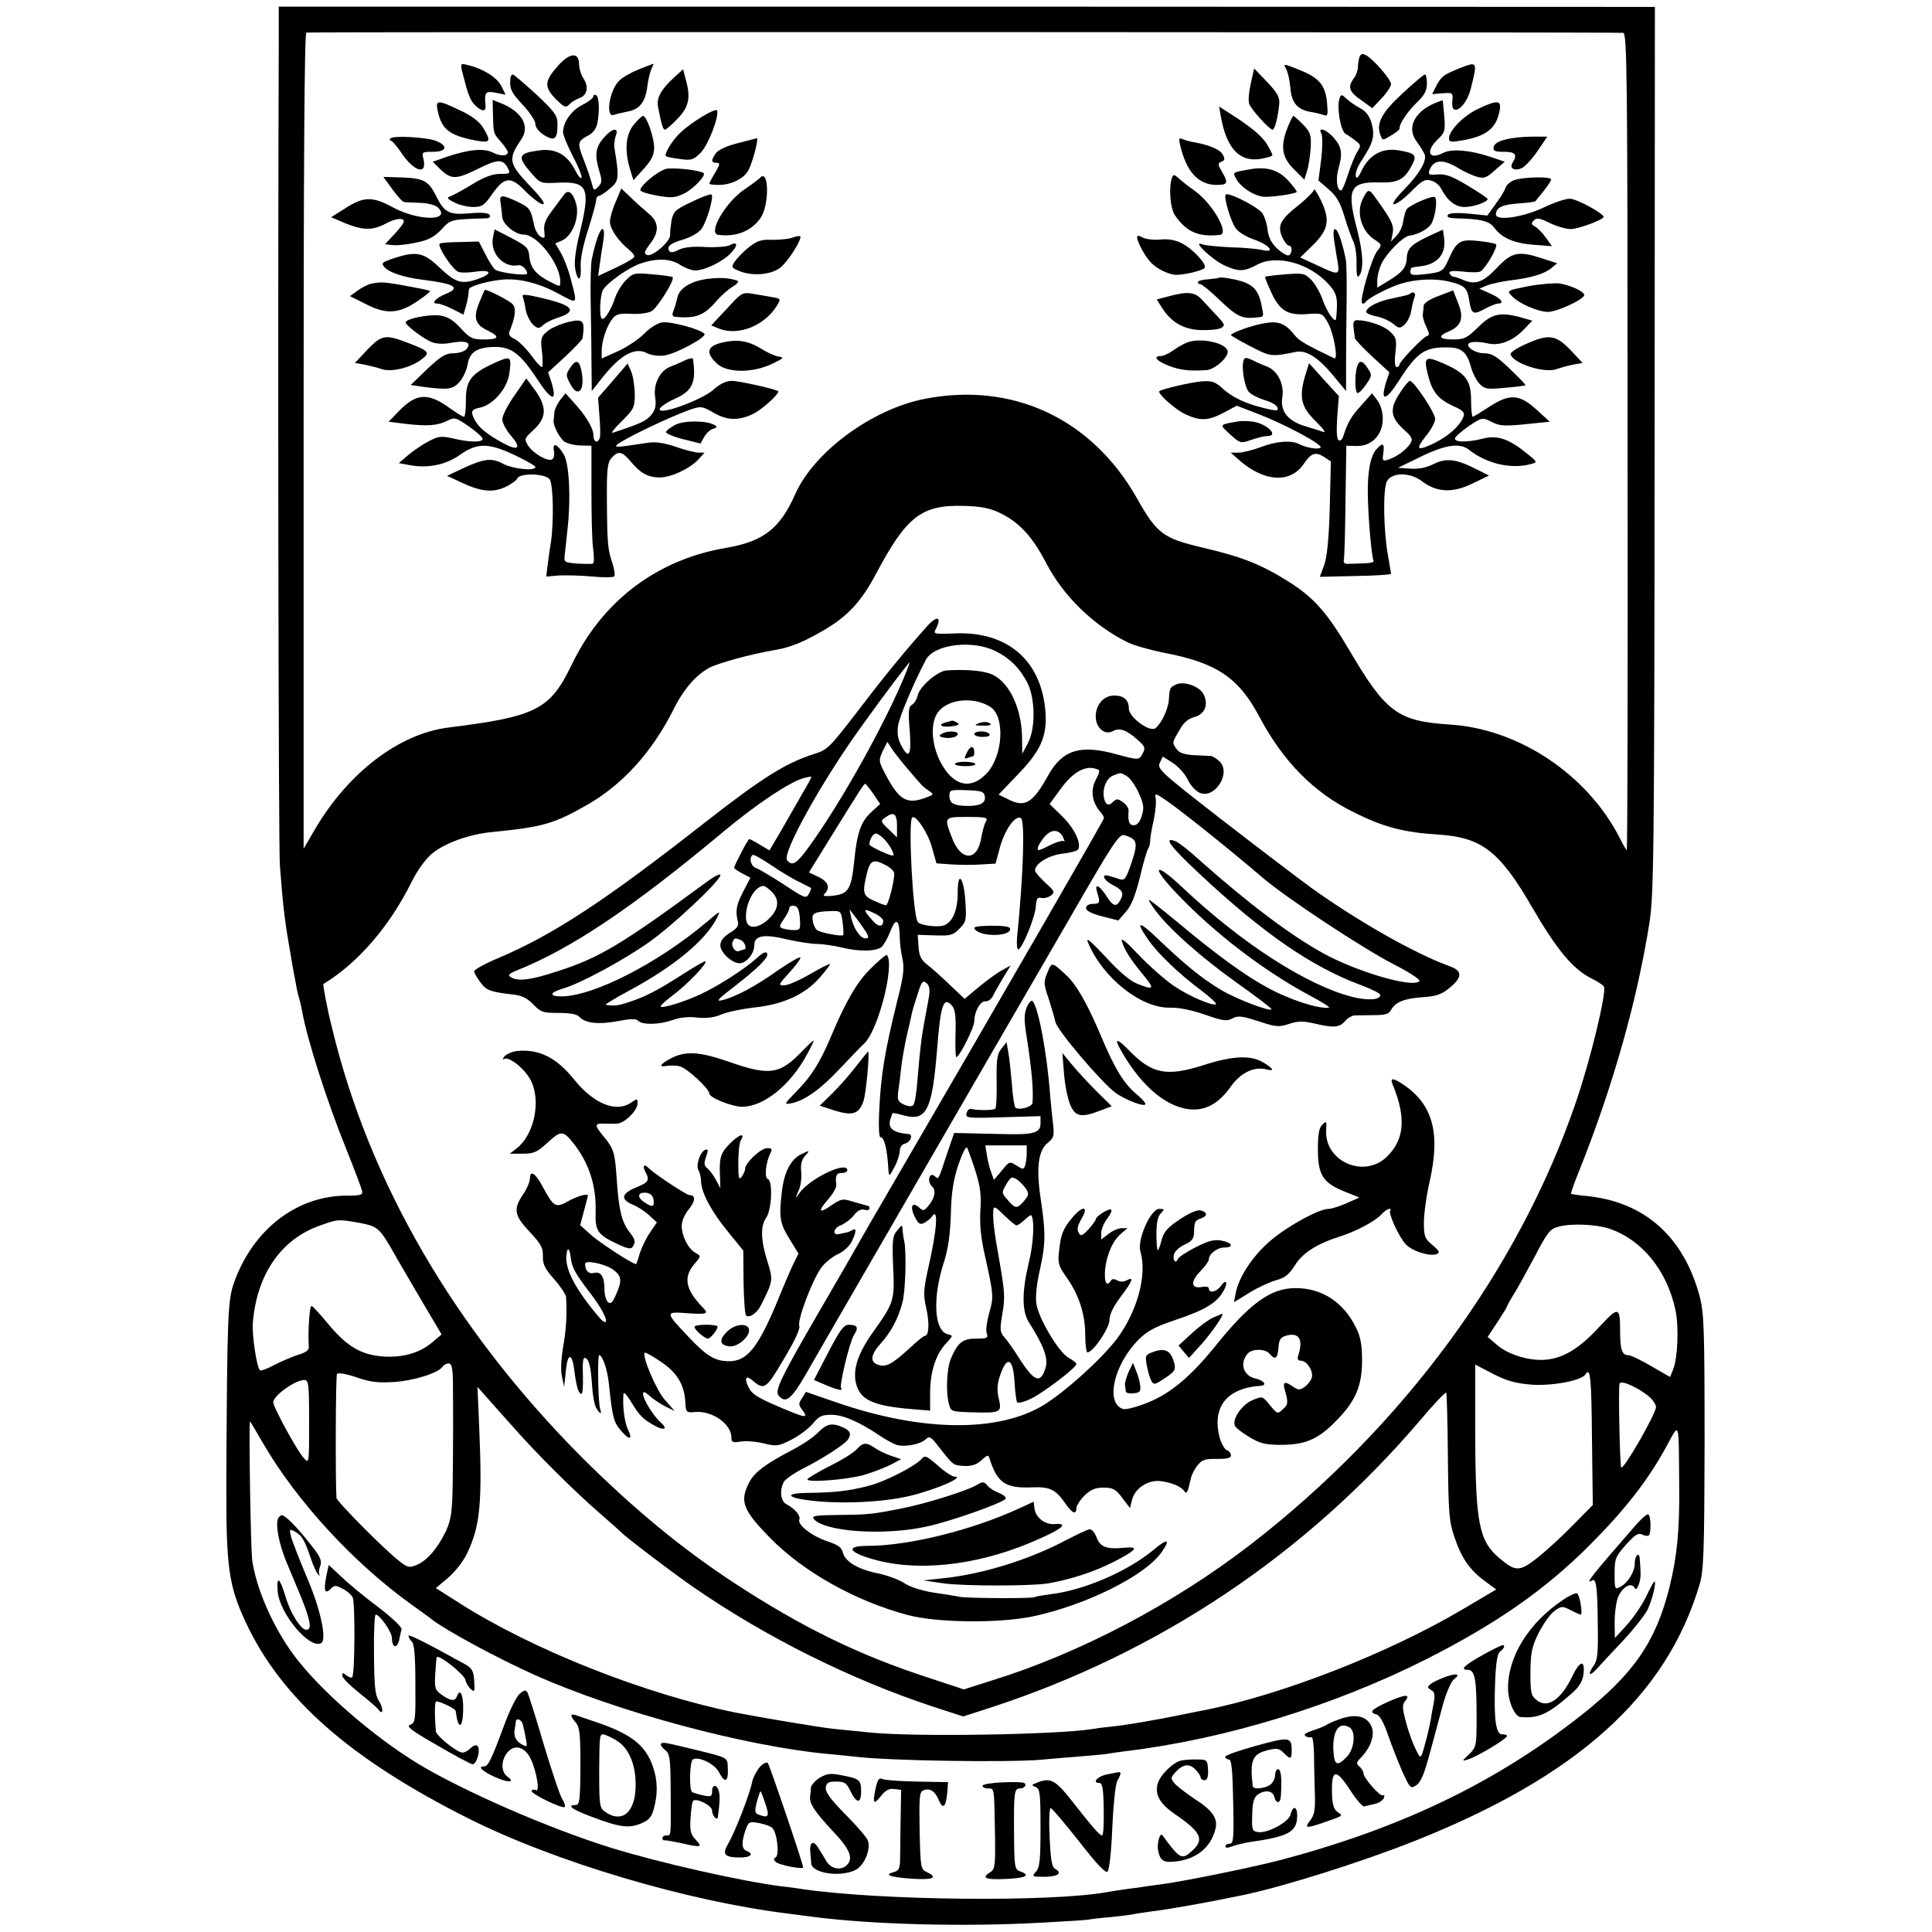 <?xml version="1.0" standalone="no"?>
<!DOCTYPE svg PUBLIC "-//W3C//DTD SVG 20010904//EN"
 "http://www.w3.org/TR/2001/REC-SVG-20010904/DTD/svg10.dtd">
<svg version="1.0" xmlns="http://www.w3.org/2000/svg"
 width="700pt" height="700pt" viewBox="0 0 700 700"
 preserveAspectRatio="xMidYMid meet">
<g transform="translate(0,700) scale(0.1,-0.1)"
fill="#000000" stroke="none">
<path d="M1010 6845 c-4 -1032 -1 -2911 4 -2980 13 -169 17 -198 46 -365 14
-77 18 -99 24 -118 3 -9 7 -28 10 -42 17 -101 91 -332 162 -507 29 -72 54
-139 56 -148 3 -15 -6 -17 -57 -17 -180 -1 -338 -122 -407 -315 -23 -63 -25
-125 -28 -718 -1 -312 8 -379 70 -512 129 -277 378 -496 808 -712 315 -158
794 -300 1162 -345 25 -3 63 -8 85 -11 215 -28 548 -37 833 -21 79 4 151 9
160 10 9 2 49 7 87 10 39 4 77 9 85 11 8 2 38 6 65 10 53 6 200 32 285 50 14
3 34 7 45 9 144 30 424 118 621 196 588 234 910 523 1031 926 16 53 18 109 19
519 0 416 -2 466 -18 529 -58 214 -197 339 -403 362 -33 3 -61 7 -63 9 -1 1
11 38 29 81 123 308 210 616 255 899 16 101 18 240 19 1715 l1 1605 -2493 1
-2493 0 0 -131z m4871 36 c14 -1 16 -140 16 -1481 1 -814 0 -1480 -3 -1480 -2
0 -13 19 -25 43 -117 230 -366 397 -618 412 -186 12 -230 44 -362 269 -81 137
-129 192 -224 251 -98 61 -164 87 -308 121 -144 34 -165 50 -239 181 -163 286
-448 420 -767 358 -191 -37 -402 -192 -470 -346 -55 -124 -115 -171 -250 -194
-250 -42 -448 -192 -559 -422 -79 -164 -127 -189 -447 -229 -179 -22 -364
-164 -484 -369 l-41 -70 0 1477 c0 1010 3 1477 10 1480 9 3 4713 2 4771 -1z
m-2257 -1740 c70 -34 117 -86 167 -182 62 -119 171 -225 294 -286 22 -11 79
-27 127 -37 196 -37 275 -90 351 -233 86 -162 197 -275 342 -346 108 -54 181
-73 308 -81 156 -10 221 -61 338 -263 89 -153 147 -224 215 -258 22 -11 42
-24 45 -29 12 -16 -48 -264 -100 -416 -207 -608 -627 -1179 -1181 -1607 -279
-215 -618 -393 -937 -492 l-101 -32 -127 42 c-253 82 -461 184 -707 345 -193
127 -365 270 -549 453 -461 463 -772 996 -907 1561 -17 67 -33 153 -30 155
125 76 239 208 319 369 19 39 50 83 73 102 44 38 134 71 216 79 190 19 227 30
351 101 126 73 231 189 308 341 38 77 83 128 132 154 35 18 154 50 237 64 55
9 104 29 179 73 85 50 134 103 187 203 111 209 165 251 321 246 61 -2 92 -8
129 -26z m-2320 -2572 c67 -13 72 -18 131 -123 13 -22 55 -95 94 -161 l71
-120 -32 -27 c-45 -39 -105 -57 -177 -53 -80 5 -133 35 -201 117 -29 35 -56
65 -61 66 -8 3 -14 -100 -10 -149 1 -10 -12 -20 -37 -27 -21 -7 -60 -23 -87
-37 -26 -14 -50 -23 -53 -20 -12 12 -29 125 -26 171 14 177 103 306 247 355
62 22 63 22 141 8z m4525 -20 c120 -40 212 -153 242 -298 12 -60 8 -170 -9
-213 l-11 -27 -68 39 c-37 22 -75 40 -84 40 -22 0 -29 20 -29 85 0 91 -5 93
-73 20 -71 -78 -129 -114 -192 -121 -59 -7 -141 17 -182 54 l-33 28 35 53 c19
29 35 55 35 57 0 2 10 21 23 42 13 20 47 82 77 138 48 92 56 102 89 110 45 12
132 8 180 -7z m-4188 -551 c1 -96 1 -261 -1 -385 -2 -92 -6 -120 -24 -160 -30
-62 -68 -107 -106 -123 -27 -11 -33 -10 -62 13 -51 38 -228 217 -229 230 -4
70 -3 441 2 449 4 5 31 1 70 -12 51 -18 79 -21 139 -17 72 5 160 33 174 56 4
6 14 11 22 11 10 0 14 -15 15 -62z m3909 -15 c75 -5 182 15 195 38 17 27 21
-11 23 -233 l3 -241 -73 -74 c-40 -41 -99 -95 -130 -119 -63 -49 -77 -49 -136
1 -73 62 -86 126 -87 445 l0 256 65 -34 c51 -26 82 -34 140 -39z m-4430 -135
c0 -151 0 -152 -19 -131 -24 25 -111 185 -111 202 0 24 79 81 113 81 15 0 17
-14 17 -152z m4858 89 c12 -11 22 -27 22 -35 0 -24 -117 -228 -126 -219 -5 5
-11 291 -6 304 5 15 73 -17 110 -50z m-4119 -107 c88 -100 219 -230 311 -310
41 -36 77 -68 80 -71 14 -16 172 -136 253 -193 264 -184 576 -340 879 -440
l108 -35 102 33 c609 199 1142 556 1556 1043 47 56 89 100 92 97 2 -3 5 -107
6 -232 2 -204 4 -234 24 -292 25 -75 56 -120 112 -160 l39 -29 -120 -71 c-272
-161 -658 -311 -936 -366 -11 -2 -42 -8 -70 -14 -79 -16 -96 -19 -165 -31 -36
-6 -83 -13 -105 -15 -22 -2 -53 -6 -70 -9 -127 -20 -645 -29 -805 -12 -41 4
-100 10 -130 13 -48 5 -269 42 -355 59 -330 67 -739 229 -1004 399 l-82 52 43
36 c25 21 55 58 70 89 48 100 56 184 44 464 l-6 140 31 -35 c17 -19 61 -69 98
-110z m-906 -59 c122 -210 327 -433 537 -584 36 -26 70 -50 75 -55 59 -44 245
-144 373 -201 300 -134 763 -258 1062 -286 36 -3 81 -8 100 -10 128 -15 550
-21 670 -11 19 2 78 7 130 11 52 4 104 9 115 11 11 2 39 6 62 9 360 43 754
164 1088 332 255 129 431 251 594 414 125 125 212 235 278 357 49 89 45 103
47 -133 2 -167 -7 -261 -35 -375 -49 -197 -129 -314 -319 -464 -308 -243 -651
-409 -1090 -525 -98 -26 -349 -77 -425 -87 -33 -4 -62 -9 -65 -9 -3 -1 -32 -5
-65 -9 -33 -5 -68 -10 -77 -12 -204 -36 -814 -30 -1098 11 -19 3 -53 8 -75 10
-145 18 -447 86 -624 141 -227 71 -533 205 -697 304 -165 101 -354 266 -447
390 -77 103 -138 242 -153 346 -6 40 -13 504 -8 504 1 0 22 -36 47 -79z"/>
<path d="M4926 6794 c-3 -9 -6 -25 -6 -37 0 -12 -7 -31 -15 -41 -23 -31 -17
-49 27 -79 l40 -29 34 36 c19 20 34 43 34 51 0 17 -64 91 -91 105 -12 7 -19 5
-23 -6z"/>
<path d="M2022 6762 c-50 -56 -51 -77 -9 -120 32 -32 37 -34 51 -19 9 9 25 18
36 22 27 9 34 40 15 69 -9 13 -17 38 -17 55 -1 43 -34 40 -76 -7z"/>
<path d="M1674 6743 c21 -84 29 -106 47 -124 24 -24 41 -25 38 -1 -4 48 -1 53
37 46 l36 -7 -16 32 c-16 31 -66 62 -120 75 -27 7 -28 6 -22 -21z"/>
<path d="M2315 6749 c-27 -11 -60 -29 -71 -41 -36 -33 -52 -137 -19 -124 8 3
30 8 50 12 43 8 64 35 71 95 3 23 10 51 15 61 5 10 8 18 7 17 -2 0 -25 -9 -53
-20z"/>
<path d="M4660 6750 c6 -11 13 -41 15 -66 4 -55 24 -80 71 -89 20 -3 42 -9 51
-12 14 -5 15 1 11 46 -6 64 -30 91 -106 120 -52 21 -53 21 -42 1z"/>
<path d="M5284 6751 c-54 -22 -62 -28 -80 -62 l-15 -30 38 3 c37 3 38 2 35
-29 -6 -62 50 -23 67 46 25 100 25 100 -45 72z"/>
<path d="M2443 6720 c-47 -43 -65 -74 -59 -106 12 -62 18 -84 25 -84 4 0 24
17 44 38 42 43 50 75 33 139 l-11 42 -32 -29z"/>
<path d="M4532 6698 c-7 -30 -10 -63 -6 -74 7 -21 74 -94 85 -94 8 0 20 48 24
94 2 24 -7 40 -44 79 l-47 49 -12 -54z"/>
<path d="M1849 6713 c-3 -36 4 -49 47 -95 24 -26 44 -56 44 -68 0 -12 13 -28
32 -40 38 -23 48 -14 48 40 0 31 -9 44 -77 108 -43 39 -81 72 -85 72 -5 0 -9
-8 -9 -17z"/>
<path d="M5082 6662 c-75 -69 -96 -108 -81 -150 8 -22 8 -22 39 -3 17 10 31
21 31 25 -3 15 30 64 63 95 27 26 36 43 36 68 0 18 -3 33 -7 33 -5 0 -41 -31
-81 -68z"/>
<path d="M2150 6651 c0 -6 -18 -20 -40 -31 -40 -20 -70 -63 -70 -99 0 -10 16
-49 35 -86 20 -37 34 -72 32 -79 -2 -6 -13 7 -24 29 -29 56 -71 78 -130 70
-76 -10 -80 -22 -29 -81 33 -38 34 -39 97 -36 110 5 120 -18 78 -188 -14 -58
-19 -100 -15 -124 9 -50 23 -45 20 7 -2 26 8 77 27 135 16 51 29 99 29 107 0
8 4 15 9 15 5 0 24 12 41 27 33 27 34 38 16 148 -2 11 1 30 5 43 13 33 -14 28
-45 -9 -29 -34 -32 -62 -14 -121 10 -33 9 -41 -5 -55 -15 -15 -16 -14 -23 13
-4 16 -17 54 -29 85 -24 61 -23 67 16 88 17 8 29 25 33 43 9 46 7 96 -4 103
-5 3 -10 2 -10 -4z"/>
<path d="M4854 6645 c-12 -30 3 -119 21 -130 10 -5 26 -17 38 -26 18 -14 19
-17 4 -40 -8 -13 -23 -50 -33 -81 -10 -32 -21 -58 -25 -58 -15 0 -20 40 -10
77 16 57 13 79 -15 112 -27 32 -62 44 -46 16 4 -9 4 -49 -1 -92 l-10 -77 37
-32 c29 -25 42 -48 57 -98 11 -36 25 -76 32 -90 7 -13 13 -50 12 -81 -1 -32 2
-52 7 -47 20 20 18 81 -5 171 -39 146 -26 173 80 170 69 -2 92 10 120 65 18
34 10 42 -54 52 -55 8 -101 -17 -128 -71 -14 -30 -20 -35 -23 -22 -2 10 8 36
23 58 40 61 47 86 35 131 -8 28 -20 44 -42 56 -17 9 -40 25 -50 35 -16 15 -19
16 -24 2z"/>
<path d="M1786 6587 c2 -72 1 -69 29 -101 14 -16 25 -33 25 -37 0 -15 -26 -16
-54 -2 -33 17 -86 12 -167 -15 l-51 -18 26 -26 c40 -39 58 -39 135 -1 74 37
93 38 111 4 10 -20 8 -21 -28 -21 -26 0 -57 -11 -98 -36 -32 -20 -68 -39 -79
-44 -18 -6 -17 -9 12 -24 18 -9 48 -16 68 -16 31 0 40 6 67 45 46 66 68 68
123 11 25 -25 53 -46 62 -46 10 0 -3 20 -39 58 -86 90 -89 103 -40 176 33 47
5 99 -68 130 l-35 14 1 -51z"/>
<path d="M5198 6626 c-75 -32 -102 -91 -65 -139 13 -18 26 -39 29 -47 8 -23
-19 -70 -75 -127 -32 -33 -45 -53 -36 -53 9 0 37 21 62 46 38 39 50 46 71 40
14 -3 31 -16 37 -29 23 -44 52 -67 85 -67 33 0 84 18 84 29 0 3 -33 25 -73 49
-56 34 -80 42 -108 40 -29 -3 -35 0 -31 12 15 43 49 46 109 9 18 -11 46 -24
63 -29 27 -8 35 -5 66 23 l36 31 -53 18 c-72 24 -140 30 -170 14 -52 -27 -65
5 -21 48 27 25 29 32 25 84 -3 31 -5 57 -6 58 -1 1 -14 -4 -29 -10z"/>
<path d="M1586 6598 c14 -67 43 -89 137 -107 54 -10 58 -4 27 47 -14 22 -41
43 -83 62 -81 39 -90 39 -81 -2z"/>
<path d="M5352 6604 c-52 -26 -102 -77 -102 -106 0 -13 8 -14 52 -6 87 16 121
45 132 111 6 35 -11 35 -82 1z"/>
<path d="M2545 6578 c-27 -16 -63 -42 -78 -57 -29 -26 -62 -79 -54 -87 2 -2
24 -7 50 -10 42 -6 49 -4 76 23 27 28 67 130 59 153 -2 5 -25 -5 -53 -22z"/>
<path d="M4424 6574 c21 -112 67 -161 141 -150 25 4 45 10 45 14 0 4 -9 22
-20 40 -18 30 -62 66 -142 116 l-31 20 7 -40z"/>
<path d="M2296 6548 c-29 -36 -34 -92 -13 -162 l12 -39 38 42 c28 31 37 50 37
76 0 37 -27 115 -40 115 -4 0 -19 -14 -34 -32z"/>
<path d="M4666 6540 c-28 -69 -22 -110 22 -153 l38 -38 10 33 c6 18 11 56 13
84 2 46 -1 55 -28 83 -17 17 -32 31 -35 31 -2 0 -11 -18 -20 -40z"/>
<path d="M1414 6498 c-3 -4 -2 -8 3 -8 4 0 21 -20 38 -45 46 -68 94 -81 79
-20 -6 24 -4 25 35 25 49 0 56 21 12 39 -33 14 -160 21 -167 9z"/>
<path d="M5457 6495 c-27 -6 -43 -16 -45 -27 -3 -15 4 -18 37 -18 42 0 50 -10
31 -40 -12 -20 7 -31 34 -19 12 6 37 33 57 62 l35 52 -54 0 c-30 0 -73 -4 -95
-10z"/>
<path d="M2672 6481 c-37 -9 -70 -24 -78 -36 -18 -25 -18 -35 2 -35 14 0 13
-5 -5 -36 -12 -19 -21 -37 -21 -40 0 -2 16 -4 35 -4 44 0 90 23 106 52 16 29
39 118 31 117 -4 -1 -36 -9 -70 -18z"/>
<path d="M4276 6474 c22 -96 66 -144 132 -144 40 0 43 7 21 45 -17 29 -18 33
-4 39 12 4 14 10 6 25 -10 19 -48 35 -101 45 -14 2 -33 7 -43 11 -16 7 -17 4
-11 -21z"/>
<path d="M2413 6388 c-30 -8 -93 -60 -93 -77 0 -5 27 -14 61 -20 54 -9 65 -8
100 9 34 18 79 66 68 73 -15 11 -111 21 -136 15z"/>
<path d="M4525 6386 c-61 -11 -59 -10 -46 -34 17 -32 70 -65 104 -65 33 -1
108 11 115 17 2 2 -10 19 -27 38 -38 43 -81 56 -146 44z"/>
<path d="M2754 6356 c-6 -6 -32 -26 -58 -43 -70 -49 -133 -160 -93 -164 64 -8
118 13 151 59 34 44 33 183 0 148z"/>
<path d="M4246 6355 c-12 -33 -6 -111 11 -135 41 -60 86 -80 163 -71 36 4 -28
115 -92 160 -24 17 -50 38 -59 46 -15 14 -17 14 -23 0z"/>
<path d="M1421 6315 c18 -25 37 -46 43 -47 6 -1 33 -2 59 -3 28 -1 55 -8 64
-17 49 -50 -72 -49 -164 1 -73 40 -106 39 -171 -3 l-52 -33 51 -22 c65 -26 98
-27 149 0 22 12 47 18 56 15 13 -5 9 -14 -22 -49 l-39 -42 28 -3 c15 -2 53 2
85 9 44 9 65 20 91 47 35 38 33 37 164 41 11 1 15 6 11 12 -4 8 -30 10 -74 6
-75 -6 -90 2 -123 69 -25 48 -43 58 -118 61 l-70 2 32 -44z"/>
<path d="M5488 6348 c-15 -5 -30 -18 -33 -28 -3 -10 -19 -37 -36 -59 l-30 -42
-68 7 c-46 4 -71 2 -75 -5 -5 -7 4 -11 26 -12 93 -2 123 -9 142 -34 27 -37 70
-56 143 -62 l66 -5 -22 31 c-12 17 -30 35 -39 40 -14 8 -15 12 -5 22 11 11 22
9 58 -9 25 -12 59 -22 76 -22 27 0 119 34 119 44 0 13 -98 66 -122 66 -16 0
-58 -14 -93 -31 -75 -36 -175 -51 -175 -26 0 25 23 36 83 40 32 2 59 6 60 8 2
2 15 19 30 37 15 19 27 37 27 42 0 11 -97 9 -132 -2z"/>
<path d="M2231 6269 c-12 -26 -21 -59 -21 -72 0 -26 30 -70 68 -101 13 -10 22
-22 20 -27 -2 -5 -32 -23 -67 -39 l-64 -30 6 42 c3 24 9 62 13 86 4 26 3 42
-3 42 -9 0 -25 -43 -39 -110 -3 -14 -5 -79 -4 -145 1 -66 3 -168 3 -226 l1
-106 37 47 c67 85 120 114 164 90 14 -7 40 -11 62 -8 43 6 157 68 145 79 -16
17 -123 45 -152 41 -17 -2 -46 -20 -67 -42 -21 -21 -64 -49 -95 -63 l-58 -26
0 28 c0 35 18 90 39 116 13 17 26 20 66 18 28 -2 61 2 75 9 22 12 86 115 77
124 -2 2 -35 7 -73 10 -66 6 -70 5 -96 -21 -15 -15 -32 -43 -39 -63 -15 -45
-39 -83 -48 -77 -11 6 -7 87 4 105 18 28 92 80 135 95 58 20 109 19 145 -5 17
-11 41 -20 55 -20 35 1 101 33 129 64 27 29 23 43 -6 27 -11 -5 -50 -8 -88 -6
-46 3 -77 -1 -96 -10 -18 -10 -30 -11 -34 -5 -11 17 4 29 53 43 26 8 54 24 64
38 19 27 45 115 36 124 -3 3 -35 -8 -71 -26 -60 -28 -67 -35 -74 -68 -3 -20
-6 -44 -5 -53 1 -23 -64 -79 -83 -72 -13 5 -11 12 10 40 35 45 33 80 -7 112
-18 15 -47 41 -64 58 l-33 31 -20 -48z"/>
<path d="M4761 6313 c-1 -7 -25 -31 -53 -54 -69 -54 -80 -75 -63 -117 8 -17
19 -32 25 -32 13 0 13 -27 0 -35 -5 -3 -23 7 -40 22 -22 20 -33 40 -37 68 -2
22 -11 50 -19 62 -14 22 -123 78 -133 68 -8 -9 18 -98 37 -123 9 -13 39 -31
66 -40 55 -19 80 -50 30 -38 -16 4 -67 9 -114 10 -47 2 -94 7 -105 11 -38 15
37 -56 80 -76 52 -24 72 -24 120 2 71 38 189 6 259 -71 31 -34 34 -52 27 -124
-2 -20 -31 19 -48 66 -9 27 -29 61 -43 75 -23 23 -30 24 -94 19 -38 -3 -70 -7
-72 -9 -2 -1 8 -26 21 -54 31 -69 60 -86 130 -81 54 4 56 4 76 -31 21 -36 39
-137 23 -129 -99 47 -126 63 -141 81 -35 45 -60 55 -111 46 -44 -7 -122 -35
-122 -43 0 -2 32 -21 71 -41 73 -38 76 -38 164 -20 38 8 83 -21 140 -91 l42
-51 0 96 c0 53 1 155 2 226 1 72 0 141 -3 155 -13 64 -29 110 -39 110 -6 0 -7
-16 -3 -42 4 -24 9 -60 13 -80 7 -46 3 -46 -75 -9 l-61 28 45 44 c57 56 64 90
31 161 -14 29 -26 47 -26 41z"/>
<path d="M2044 6295 c-5 -6 -24 -32 -42 -56 -25 -33 -33 -52 -30 -75 3 -28 2
-30 -14 -21 -9 6 -20 25 -23 42 -12 58 -16 63 -60 84 -58 27 -67 27 -61 -6 2
-16 5 -36 5 -46 1 -29 47 -67 79 -67 49 0 132 -107 132 -170 0 -20 0 -20 -37
-1 -51 26 -71 50 -75 91 -3 32 -9 38 -64 67 l-62 32 -6 -30 c-11 -57 39 -111
93 -100 12 2 30 -15 31 -30 0 -10 -105 3 -117 15 -7 6 -23 32 -35 56 l-23 45
-68 -2 c-38 0 -71 -3 -74 -6 -9 -10 48 -96 68 -102 10 -4 39 -3 64 1 58 8 60
-9 3 -28 -57 -19 -78 -12 -138 45 -56 53 -83 58 -164 31 -44 -15 -46 -17 -31
-34 17 -18 72 -36 140 -44 112 -14 135 -28 82 -50 -39 -16 -57 -36 -32 -36 9
0 33 -9 55 -20 l39 -20 7 23 c4 12 8 31 10 42 1 11 3 23 3 27 1 10 60 28 113
34 63 8 139 -10 215 -52 68 -36 66 -40 40 59 -8 31 -24 72 -35 91 l-20 34 25
11 c37 17 63 83 51 131 -11 41 -29 56 -44 35z"/>
<path d="M4936 6276 c-22 -46 -3 -112 41 -142 31 -20 31 -21 12 -45 -20 -27
-64 -177 -54 -187 3 -4 9 -2 13 4 9 14 85 53 127 66 56 17 124 20 174 8 57
-13 67 -23 74 -67 8 -51 14 -55 55 -33 20 11 42 20 49 20 26 0 12 19 -27 36
l-40 18 28 12 c16 6 53 14 83 18 76 9 123 23 149 44 l22 18 -52 17 c-88 29
-112 24 -165 -32 -51 -54 -79 -64 -122 -46 -15 7 -32 12 -38 13 -5 0 -11 6
-13 12 -3 8 11 10 49 6 30 -4 59 -3 64 1 23 18 64 92 55 98 -6 4 -35 9 -65 12
-64 7 -77 -1 -105 -63 -21 -48 -23 -50 -92 -58 -38 -4 -48 -3 -48 9 0 8 3 16
8 16 4 1 16 3 27 4 64 7 96 45 87 104 l-4 29 -50 -23 c-64 -30 -80 -45 -81
-81 -2 -34 -17 -52 -69 -83 l-38 -23 0 27 c0 15 7 42 15 59 19 39 78 99 101
102 35 5 72 26 82 47 14 29 21 87 10 93 -10 6 -93 -30 -102 -45 -4 -6 -9 -26
-12 -43 -2 -18 -13 -41 -24 -52 l-20 -21 6 30 c5 29 -3 47 -65 132 -21 30 -26
29 -45 -11z"/>
<path d="M2871 6139 c-13 -5 -46 -8 -72 -8 -41 2 -55 -3 -86 -27 -20 -16 -42
-39 -51 -52 -13 -20 -12 -22 14 -33 50 -21 118 -15 152 12 28 22 80 105 71
113 -2 2 -15 0 -28 -5z"/>
<path d="M4120 6140 c0 -16 29 -70 49 -90 19 -21 55 -40 83 -45 24 -5 106 14
113 25 8 13 -45 70 -84 89 -24 12 -50 16 -77 13 -23 -2 -51 1 -63 7 -15 8 -21
9 -21 1z"/>
<path d="M2559 5989 c-59 -9 -98 -34 -105 -68 -3 -14 -9 -35 -14 -47 -6 -16
-4 -21 8 -22 74 -7 104 5 151 61 14 16 39 38 55 48 21 13 25 20 15 23 -31 10
-66 11 -110 5z"/>
<path d="M4417 5994 c-1 -2 -19 -4 -40 -6 -20 -1 -37 -6 -37 -10 0 -4 4 -8 10
-8 5 0 38 -27 72 -60 61 -58 79 -66 133 -60 26 3 25 -1 14 52 -12 54 -36 74
-104 87 -24 5 -46 7 -48 5z"/>
<path d="M1345 5972 c-11 -2 -33 -13 -48 -24 l-29 -21 58 -29 c73 -38 121 -35
188 12 26 17 46 34 44 35 -2 2 -17 6 -33 9 -17 3 -52 10 -80 15 -53 9 -68 10
-100 3z"/>
<path d="M5537 5963 c-75 -15 -78 -16 -61 -34 25 -28 96 -59 133 -59 33 0 131
46 131 61 0 13 -51 36 -90 42 -19 2 -70 -2 -113 -10z"/>
<path d="M1737 5905 c-23 -55 -16 -81 29 -102 47 -23 43 -33 -13 -33 -41 0
-50 4 -84 41 -28 30 -47 42 -76 46 -39 5 -123 -12 -123 -25 0 -11 66 -61 96
-72 14 -6 43 -7 63 -3 58 11 82 3 61 -22 -7 -8 -28 -15 -47 -15 -28 0 -45 -10
-95 -57 l-60 -58 48 -7 c87 -11 104 -9 128 17 13 14 26 42 30 63 7 46 34 64
98 65 61 1 95 -26 156 -119 51 -78 72 -82 50 -9 l-12 36 62 57 c34 32 63 62
63 67 6 45 4 57 -8 62 -21 8 -99 -17 -123 -40 -20 -17 -22 -27 -16 -74 3 -29
3 -53 -1 -53 -5 1 -23 21 -41 46 -19 25 -45 50 -58 56 -17 8 -23 17 -18 27 21
51 25 83 12 98 -9 12 -89 53 -101 53 -1 0 -10 -20 -20 -45z"/>
<path d="M5213 5928 c-33 -12 -54 -26 -55 -36 0 -9 -2 -24 -3 -32 -1 -8 5 -28
13 -45 12 -25 12 -30 1 -33 -16 -6 -99 -93 -99 -104 0 -5 -5 -8 -10 -8 -6 0
-8 20 -4 53 5 47 3 54 -19 75 -23 22 -79 41 -119 42 -13 0 -16 -7 -14 -27 2
-16 4 -32 5 -38 0 -5 29 -35 63 -67 l62 -57 -12 -36 c-22 -72 -1 -69 48 8 66
103 94 121 182 118 44 -1 64 -19 78 -72 6 -22 20 -49 32 -61 18 -18 28 -19 91
-13 40 3 73 8 74 9 2 2 -24 28 -56 59 -49 47 -66 57 -94 57 -32 0 -67 23 -55
36 8 7 38 7 72 -1 40 -8 87 10 125 49 l33 34 -38 11 c-78 22 -109 15 -158 -34
-41 -40 -51 -45 -91 -45 -51 0 -58 12 -16 29 46 20 56 49 34 103 l-18 46 -52
-20z"/>
<path d="M1894 5925 c3 -8 8 -29 11 -49 4 -19 16 -42 26 -52 17 -15 21 -16 37
-2 9 9 34 21 54 27 72 24 54 45 -58 71 -59 14 -74 15 -70 5z"/>
<path d="M2659 5909 c-17 -19 -43 -46 -57 -61 l-25 -27 29 -12 c70 -27 163 11
208 82 16 27 16 27 -19 33 -19 3 -51 9 -70 12 -30 5 -38 2 -66 -27z"/>
<path d="M4233 5926 l-42 -11 19 -30 c33 -52 77 -78 139 -81 30 -1 63 2 74 7
17 10 16 13 -15 46 -18 20 -43 46 -55 59 -24 26 -52 29 -120 10z"/>
<path d="M5108 5935 c-2 -3 -29 -9 -58 -15 -55 -10 -100 -33 -100 -50 0 -5 16
-12 35 -16 19 -3 47 -15 61 -26 23 -19 26 -19 43 -4 10 9 21 31 24 49 3 18 8
40 12 50 7 15 -5 24 -17 12z"/>
<path d="M1331 5733 l-45 -48 34 -6 c19 -4 49 -11 65 -17 36 -11 107 7 145 38
30 23 24 29 -58 60 -76 29 -90 26 -141 -27z"/>
<path d="M5523 5751 c-29 -13 -52 -29 -50 -35 11 -34 125 -70 168 -53 13 5 40
12 59 16 l34 6 -45 48 c-54 55 -78 58 -166 18z"/>
<path d="M2613 5758 c-51 -13 -56 -36 -18 -73 36 -37 132 -38 205 -2 40 19 42
22 21 25 -13 2 -42 15 -64 29 -47 29 -87 35 -144 21z"/>
<path d="M4301 5759 c-13 -5 -36 -18 -51 -29 -15 -11 -35 -20 -44 -20 -30 0
-16 -18 28 -35 41 -16 75 -20 136 -16 31 1 82 47 78 69 -6 30 -99 50 -147 31z"/>
<path d="M1810 5693 c-103 -44 -123 -69 -122 -147 0 -31 -3 -56 -7 -56 -5 0
-27 14 -51 31 -80 58 -123 55 -188 -14 l-34 -35 64 -8 c77 -9 115 -6 150 12
24 13 30 11 74 -19 26 -18 49 -38 52 -45 5 -15 -41 -16 -105 -1 -43 10 -54 9
-88 -9 -22 -11 -56 -34 -75 -50 l-35 -30 38 -7 c67 -13 134 1 185 38 61 43
103 43 199 -3 40 -19 73 -38 73 -42 0 -16 -81 -7 -116 11 -42 23 -69 20 -147
-16 l-57 -27 49 -23 c72 -34 114 -39 161 -18 21 10 41 24 44 31 8 21 100 19
117 -2 14 -17 16 -155 5 -229 -3 -16 -8 -51 -11 -77 l-6 -47 47 4 c27 1 81 0
122 -4 40 -4 76 -3 78 1 3 5 0 24 -6 44 -18 52 -20 76 -21 227 -1 118 2 141
17 158 24 27 38 24 69 -13 36 -43 62 -57 104 -58 42 0 109 31 141 65 l23 25
-21 0 c-12 0 -49 9 -83 21 -41 14 -72 19 -100 15 -111 -17 -124 -18 -114 -8
19 19 188 100 263 127 42 14 45 14 87 -10 49 -29 92 -30 145 -4 34 17 98 76
89 82 -12 8 -141 37 -168 37 -20 0 -43 -11 -66 -32 -44 -38 -195 -93 -195 -71
0 7 24 24 53 37 66 29 80 59 68 145 0 5 -13 3 -28 -4 -16 -8 -40 -18 -55 -24
-37 -14 -62 -64 -54 -111 4 -29 1 -44 -14 -63 -18 -22 -39 -32 -140 -65 -8 -2
6 16 33 42 44 44 47 50 47 99 -1 29 -6 65 -13 81 l-13 29 -53 -62 -54 -62 5
-67 c3 -37 4 -73 1 -79 -8 -22 -23 -14 -23 11 0 25 -29 73 -74 121 l-27 30
-20 -25 c-10 -14 -19 -33 -20 -42 -1 -10 -2 -24 -3 -30 -3 -17 19 -62 38 -77
9 -7 34 -14 57 -15 l42 -1 0 -160 c0 -88 2 -184 6 -212 4 -29 4 -54 -1 -55 -4
-2 -30 -1 -56 0 -46 4 -49 5 -46 30 2 15 6 56 10 92 13 111 7 238 -13 273 -23
39 -42 46 -36 14 3 -14 0 -28 -6 -31 -15 -10 -68 20 -87 49 -15 24 -15 26 20
58 47 44 48 82 5 143 l-32 43 -43 -62 c-24 -34 -44 -73 -44 -86 0 -13 14 -39
30 -58 41 -47 29 -59 -28 -28 -58 32 -86 55 -101 82 -17 32 -14 40 18 46 47
10 98 68 106 121 9 61 6 66 -35 49z"/>
<path d="M4506 5695 c-9 -24 3 -98 19 -115 8 -9 33 -22 55 -29 38 -11 57 -27
47 -37 -3 -3 -38 4 -79 16 -49 15 -85 34 -112 57 -34 31 -43 34 -85 31 -40 -4
-138 -27 -150 -35 -10 -7 57 -67 94 -84 54 -25 83 -24 139 6 l47 25 78 -30
c96 -37 232 -110 226 -121 -6 -9 -50 -2 -76 11 -28 16 -85 12 -141 -10 -29
-11 -66 -20 -81 -20 l-28 0 33 -29 c90 -78 185 -83 233 -10 26 38 42 43 73 23
l24 -16 -4 -166 c-3 -115 -10 -180 -20 -209 l-16 -43 129 3 c71 1 129 5 129 8
0 3 -5 30 -10 60 -18 97 -20 251 -4 277 21 32 84 31 128 -3 52 -39 109 -42
181 -7 l60 29 -40 20 c-77 40 -114 45 -160 22 -28 -14 -55 -19 -85 -17 l-45 3
76 37 c95 47 148 55 182 28 64 -51 155 -71 225 -51 23 6 23 7 -17 39 -64 52
-106 66 -157 53 -59 -15 -107 -14 -102 2 2 6 25 26 51 44 45 30 48 31 78 16
35 -18 50 -18 146 -8 l68 7 -48 44 c-63 57 -98 58 -173 9 -29 -19 -55 -35 -58
-35 -3 0 -6 27 -6 59 0 73 -19 99 -102 135 -65 28 -71 23 -53 -47 15 -58 37
-84 92 -109 32 -14 41 -23 36 -36 -13 -38 -65 -81 -127 -107 -44 -19 -45 -9
-6 40 17 21 30 47 30 57 0 22 -77 138 -92 138 -4 0 -22 -21 -38 -47 -36 -56
-32 -85 17 -130 29 -26 33 -34 23 -50 -15 -23 -49 -48 -79 -58 -22 -7 -23 -5
-19 24 5 35 -2 39 -25 13 -22 -24 -33 -84 -31 -167 1 -81 14 -227 21 -237 2
-5 -14 -9 -36 -9 -23 -1 -49 -2 -58 -2 -11 -1 -16 5 -14 13 2 8 5 105 6 215
l3 200 36 -1 c55 -2 96 40 96 98 0 27 -8 52 -20 68 l-19 25 -40 -45 c-37 -41
-48 -61 -65 -113 -3 -10 -10 -15 -16 -12 -7 4 -8 35 -5 83 l6 77 -54 59 -54
60 -11 -35 c-27 -85 -20 -123 36 -176 26 -26 38 -43 27 -38 -11 4 -41 13 -67
21 -62 19 -90 54 -82 104 8 47 -17 97 -54 111 -15 6 -39 16 -54 24 -22 10 -28
11 -32 0z"/>
<path d="M2065 5666 c-15 -22 -15 -27 0 -55 31 -61 59 -20 39 57 -8 28 -20 28
-39 -2z"/>
<path d="M4916 5668 c-8 -33 -7 -86 2 -92 4 -2 18 11 31 30 22 32 23 35 7 59
-20 31 -32 32 -40 3z"/>
<path d="M2447 5461 c-17 -9 -32 -20 -34 -26 -2 -5 26 -17 61 -26 l64 -16 13
23 c7 13 21 27 32 30 16 5 17 8 6 14 -29 17 -110 17 -142 1z"/>
<path d="M4485 5473 c-69 -12 -68 -10 -28 -47 37 -33 38 -33 76 -20 22 8 48
14 58 14 47 0 -4 48 -57 53 -16 2 -38 2 -49 0z"/>
<path d="M3360 4732 c-77 -86 -149 -173 -248 -303 -108 -140 -113 -146 -166
-162 -99 -32 -183 -84 -388 -244 -367 -288 -554 -410 -752 -494 -50 -21 -90
-43 -88 -49 1 -7 12 -25 24 -41 21 -28 35 -33 122 -43 27 -3 48 -14 68 -35 27
-28 34 -31 92 -31 43 0 67 -5 75 -14 20 -23 68 -29 138 -16 48 9 67 10 76 1
15 -15 77 -14 126 4 26 9 59 12 89 8 33 -3 60 0 87 12 22 9 76 20 120 25 103
11 182 47 235 108 22 25 39 47 37 49 -2 2 -35 -15 -73 -37 -38 -22 -79 -40
-93 -40 -22 0 -21 2 18 45 22 24 41 49 41 55 0 6 -35 -14 -79 -44 -84 -60
-158 -99 -205 -110 -24 -6 -14 5 45 50 81 63 119 100 119 115 0 15 -14 10 -40
-14 -39 -36 -140 -101 -201 -129 -60 -28 -138 -52 -145 -45 -3 3 18 21 45 42
49 36 125 115 117 122 -2 2 -41 -20 -87 -50 -91 -58 -132 -79 -194 -99 -36
-12 -47 -13 -80 -9 -5 1 33 24 85 52 160 86 274 180 316 260 16 32 16 32 -37
-13 -177 -149 -410 -268 -525 -268 -46 0 -43 14 8 29 64 19 224 106 312 169
87 62 256 221 256 241 0 7 -20 -3 -45 -21 -311 -229 -392 -278 -545 -327 -97
-32 -144 -38 -170 -21 -11 7 -6 13 25 25 197 79 420 229 750 505 118 98 234
175 284 190 17 5 31 7 31 5 0 -2 -15 -30 -34 -62 -18 -32 -52 -91 -75 -131
l-43 -73 -34 20 c-19 12 -37 21 -39 21 -5 0 -55 -96 -55 -104 0 -3 13 -12 30
-21 l29 -15 -25 -48 c-26 -50 -30 -71 -21 -109 5 -17 -2 -27 -29 -43 -23 -15
-34 -29 -34 -45 0 -26 42 -65 70 -65 24 0 53 35 53 65 0 36 34 42 121 21 39
-9 87 -16 106 -16 19 0 60 -6 90 -13 65 -16 124 -14 144 2 8 7 23 33 32 57 20
52 33 43 34 -21 0 -22 5 -58 10 -80 7 -32 4 -62 -20 -155 -46 -187 -59 -268
-65 -407 -2 -46 0 -83 5 -83 14 0 25 -44 29 -120 2 -24 3 -23 21 10 11 19 19
46 20 58 0 15 7 26 20 29 19 5 29 32 13 34 -58 5 -77 21 -67 54 4 11 7 21 8
22 1 1 19 -2 39 -8 84 -23 104 17 122 236 13 168 24 198 56 159 10 -12 13 -41
11 -100 -1 -46 0 -84 3 -84 11 0 65 107 65 130 0 35 23 75 41 72 9 -1 21 8 27
20 6 13 23 42 37 66 l27 44 -29 -16 c-16 -8 -54 -35 -84 -60 l-54 -45 -55 52
c-30 29 -67 62 -82 73 -21 17 -28 31 -30 64 l-3 43 62 -2 c56 -2 65 0 89 24
24 24 26 31 22 95 -5 90 -28 120 -28 37 0 -68 -20 -112 -54 -121 -26 -6 -84 2
-91 14 -18 29 -35 363 -20 378 12 12 57 -55 71 -106 l17 -60 56 -4 c31 -2 79
-2 107 0 l51 3 16 59 c18 65 56 118 76 106 15 -10 9 -206 -14 -433 -2 -24 0
-43 4 -43 14 0 62 118 64 156 2 28 6 34 19 31 9 -3 25 1 35 8 16 12 15 16 -20
47 -20 19 -37 39 -37 44 0 25 49 55 99 61 28 3 54 10 57 15 13 21 -12 75 -55
118 l-48 47 41 56 c42 58 87 84 125 72 18 -5 18 -7 1 -41 -20 -38 -13 -80 16
-115 8 -8 14 -19 14 -23 0 -6 -345 -604 -768 -1331 -58 -99 -116 -200 -130
-225 -14 -25 -71 -124 -127 -220 -143 -246 -169 -298 -154 -316 25 -31 46 -15
100 79 49 86 367 635 643 1112 67 116 205 353 306 528 163 283 185 317 204
311 47 -14 50 -27 26 -99 -19 -56 -25 -66 -41 -61 -10 3 -28 9 -39 12 -31 10
-24 -13 9 -31 38 -19 44 -30 31 -55 -15 -28 -27 -25 -52 15 -26 39 -43 46 -33
13 12 -39 11 -42 -15 -43 -15 0 -25 -6 -25 -15 0 -10 20 -20 58 -30 l59 -15
27 31 c20 22 34 58 51 125 12 52 26 99 30 104 4 6 7 17 7 26 0 9 5 44 13 77 7
34 10 70 7 81 -4 18 1 17 41 -11 49 -33 230 -178 342 -274 88 -76 364 -258
482 -319 53 -27 94 -54 91 -59 -18 -28 -227 32 -352 102 -116 64 -271 181
-443 334 -38 35 -78 66 -89 70 -46 18 -20 -18 86 -117 233 -218 409 -339 588
-405 38 -14 69 -30 68 -35 0 -18 -45 -21 -101 -7 -165 42 -401 194 -615 396
-105 99 -118 79 -17 -26 135 -141 312 -276 476 -364 45 -24 77 -44 71 -45 -38
-5 -144 29 -225 74 -75 40 -184 119 -313 227 -60 50 -111 90 -114 90 -3 0 7
-17 22 -37 49 -67 167 -172 298 -265 70 -50 126 -92 124 -95 -9 -8 -127 37
-184 71 -67 40 -130 91 -225 182 -72 69 -86 69 -39 1 34 -50 113 -126 194
-186 32 -24 55 -46 53 -49 -10 -9 -97 28 -153 66 -32 22 -89 72 -127 112 -46
49 -66 65 -61 49 10 -32 30 -64 77 -121 43 -52 40 -57 -22 -32 -26 10 -67 45
-115 98 -55 58 -72 73 -63 51 54 -129 194 -240 300 -236 29 1 77 -9 123 -25
66 -23 80 -25 100 -14 20 11 35 9 94 -10 64 -21 74 -22 111 -10 32 11 51 11
91 2 71 -17 92 -15 112 8 9 11 25 20 34 21 10 0 42 1 71 1 41 0 55 4 62 19 16
28 46 41 114 46 48 3 69 10 96 32 49 40 50 63 3 80 -127 46 -333 163 -503 285
-52 38 -199 150 -327 249 -217 169 -231 181 -221 203 l11 23 36 -23 c20 -13
44 -39 54 -60 9 -20 29 -42 43 -48 54 -25 116 70 73 113 -10 10 -25 19 -31 20
-7 0 -35 2 -62 3 -34 2 -53 8 -62 21 -18 24 -18 23 9 69 15 28 32 42 54 48 39
10 53 46 33 84 -16 29 -74 48 -101 33 -21 -11 -21 -11 -24 -54 -2 -33 -26 -85
-48 -103 -20 -17 -97 39 -97 71 0 31 -18 47 -53 47 -38 0 -67 -33 -67 -76 0
-41 33 -69 62 -53 24 13 49 5 88 -30 28 -24 31 -31 21 -49 -14 -27 -14 -27
-99 -4 -127 35 -192 15 -243 -75 -58 -105 -86 -121 -150 -87 l-31 15 66 69
c87 89 110 141 104 230 -14 187 -138 294 -330 285 -73 -3 -77 -2 -68 15 24 45
6 52 -30 12z m249 -92 c51 -26 85 -60 113 -113 29 -57 31 -166 2 -220 l-20
-38 -1 63 c-3 111 -52 206 -118 228 -33 11 -90 15 -155 11 -33 -2 -99 -59
-105 -91 -3 -13 -12 -28 -20 -33 -13 -7 -15 -22 -9 -93 7 -92 -3 -109 -32 -52
-11 21 -14 43 -10 70 6 34 57 155 101 238 30 56 170 73 254 30z m-341 -112
c-74 -170 -208 -411 -315 -565 -64 -92 -80 -105 -101 -80 -20 24 125 285 267
482 86 120 173 235 177 235 1 0 -11 -33 -28 -72z m320 -89 c54 -34 47 -177
-13 -241 -54 -58 -114 -48 -159 26 -42 68 -49 160 -14 200 38 44 127 52 186
15z m-300 -224 c56 -66 54 -64 77 -80 19 -13 19 -14 -8 -24 -70 -27 -98 -12
-147 80 -27 51 -27 54 -12 87 l17 34 15 -23 c8 -13 34 -46 58 -74z m793 -26
c12 -6 31 -33 44 -60 19 -42 21 -55 12 -85 -7 -22 -17 -34 -29 -34 -17 0 -22
14 -19 52 1 9 -8 23 -20 31 -19 14 -23 14 -37 1 -16 -17 -29 -9 -33 21 -4 32
11 66 34 75 29 11 25 12 48 -1z m-917 -65 l25 -37 -34 -31 c-36 -34 -50 -74
-60 -176 -11 -105 -21 -120 -83 -126 -27 -2 -32 0 -24 8 21 21 13 44 -23 61
l-34 16 76 123 c114 184 123 198 128 198 2 0 15 -16 29 -36z m404 -8 c5 -24
-14 -36 -60 -36 -51 0 -68 9 -68 36 0 22 3 23 62 21 53 -2 63 -5 66 -21z
m-318 -108 l0 -42 -30 29 c-29 27 -30 31 -14 42 32 24 44 16 44 -29z m322 15
c-6 -10 -13 -37 -17 -60 -14 -85 -74 -84 -106 2 -29 75 -29 75 56 75 69 0 75
-2 67 -17z m279 -55 c6 -13 8 -20 4 -16 -4 4 -25 -2 -46 -12 -21 -11 -41 -20
-44 -20 -11 0 -4 18 16 44 25 32 54 34 70 4z m-645 -11 c20 -21 38 -57 29 -57
-14 0 -85 34 -85 40 0 18 13 40 24 40 6 0 20 -10 32 -23z m-311 -152 c22 -11
41 -21 43 -22 2 -1 -1 -10 -7 -21 -10 -19 -15 -17 -92 34 -45 29 -90 56 -100
59 -18 6 -26 35 -13 47 3 4 33 -13 67 -36 34 -23 80 -51 102 -61z m315 60 c17
-9 30 -22 30 -30 0 -31 -22 -115 -30 -115 -5 0 -25 8 -45 17 -39 18 -41 29
-24 99 12 48 23 53 69 29z m-411 -99 c28 -30 21 -66 -21 -102 -38 -31 -72 -29
-75 6 -4 54 30 119 63 120 6 0 21 -11 33 -24z m99 -94 c3 -39 1 -42 -22 -42
-13 0 -31 3 -40 6 -14 5 -13 9 4 34 11 15 20 33 20 40 0 6 8 10 18 8 12 -2 18
-15 20 -46z m302 -8 c0 -23 -17 -24 -37 -1 -37 41 -37 48 1 30 20 -9 36 -22
36 -29z m-147 -6 c3 -24 4 -44 2 -46 -5 -6 -78 8 -93 17 -7 4 -15 19 -17 34
-6 28 5 34 66 36 35 1 37 0 42 -41z m88 -40 c7 -14 6 -18 -5 -18 -19 0 -42 34
-52 75 l-6 30 27 -35 c14 -19 31 -43 36 -52z m-457 -24 c14 -5 24 -34 12 -34
-2 0 -11 -3 -19 -6 -15 -5 -31 21 -21 37 6 11 8 11 28 3z m682 -204 c-3 -19
-8 -44 -10 -55 -16 -82 -22 -127 -32 -250 -3 -44 -10 -84 -15 -89 -5 -6 -18
-5 -34 2 -21 10 -24 17 -21 44 3 18 8 58 11 88 3 30 13 84 21 120 9 36 17 74
19 84 3 11 12 41 21 68 13 42 18 47 31 36 10 -8 13 -23 9 -48z"/>
<path d="M3428 4383 c-32 -8 -19 -19 18 -15 25 3 32 7 23 13 -8 5 -16 8 -19 8
-3 -1 -13 -3 -22 -6z"/>
<path d="M3545 4379 c-16 -6 -14 -8 13 -8 33 -1 41 4 20 12 -7 2 -22 1 -33 -4z"/>
<path d="M3412 4341 c-11 -6 -10 -9 5 -13 24 -5 53 1 53 13 0 11 -40 12 -58 0z"/>
<path d="M3530 4340 c0 -5 14 -10 31 -10 17 0 28 4 24 10 -3 6 -17 10 -31 10
-13 0 -24 -4 -24 -10z"/>
<path d="M3503 4273 c-10 -21 -10 -24 3 -19 9 3 18 6 20 6 2 0 4 6 4 14 0 26
-15 25 -27 -1z"/>
<path d="M3460 4232 c0 -5 18 -8 39 -8 22 0 37 4 35 8 -7 11 -74 10 -74 0z"/>
<path d="M3532 3633 c22 -28 128 -27 128 1 0 9 -21 12 -69 12 -52 -1 -67 -4
-59 -13z"/>
<path d="M3153 3489 c-49 -48 -91 -122 -144 -249 -38 -89 -68 -138 -121 -192
-49 -50 -49 -51 -19 -45 47 10 105 51 173 124 35 37 75 79 91 94 40 39 91 210
88 292 -1 15 -5 27 -9 27 -4 0 -31 -23 -59 -51z"/>
<path d="M3795 3476 c-14 -33 -14 -41 4 -93 10 -32 22 -71 25 -86 7 -31 167
-219 217 -256 35 -26 109 -54 109 -41 0 5 -13 19 -28 32 -49 40 -82 92 -137
224 -48 112 -85 176 -120 209 -55 51 -54 51 -70 11z"/>
<path d="M3720 3350 c-10 -25 -10 -46 0 -108 17 -109 25 -189 21 -238 -1 -15
-51 -28 -62 -17 -4 4 -10 44 -13 88 -4 44 -9 95 -13 114 l-6 35 -19 -24 c-15
-19 -18 -38 -17 -117 1 -52 -1 -97 -5 -100 -6 -6 -61 -7 -87 -1 -7 2 -15 -5
-17 -16 -4 -17 3 -18 132 -14 l136 4 0 -27 c0 -34 -26 -41 -135 -38 -44 1
-102 2 -129 3 l-49 1 -24 -70 c-35 -105 -31 -99 -47 -86 -19 16 -28 -20 -9
-38 16 -14 10 -43 -15 -72 -14 -17 -18 -17 -33 -3 -25 22 -33 1 -14 -36 13
-25 19 -29 35 -20 10 6 22 15 25 20 26 42 21 -43 -13 -190 -16 -74 -17 -92 -6
-140 12 -52 10 -100 -5 -100 -4 0 -27 -18 -51 -41 -67 -61 -87 -72 -115 -65
-34 9 -32 36 5 77 38 42 64 91 79 147 12 41 16 185 7 227 -3 11 -5 29 -6 40
-1 19 -1 19 -19 -3 -17 -19 -19 -35 -15 -132 6 -123 3 -130 -74 -238 -53 -75
-72 -132 -61 -182 14 -61 59 -83 197 -95 l72 -6 0 64 c0 77 21 141 58 180 26
28 26 28 5 33 -49 13 -55 134 -12 264 14 45 22 97 24 170 2 79 9 124 27 179
14 41 28 69 32 63 3 -6 17 -44 30 -84 18 -58 22 -88 18 -144 -3 -51 2 -100 17
-165 31 -141 32 -149 15 -206 -8 -29 -13 -62 -9 -73 6 -18 2 -20 -38 -20 -49
0 -67 -14 -92 -73 -15 -37 -19 -122 -6 -167 6 -24 11 -25 81 -27 107 -3 110
-1 99 49 -7 27 -6 52 2 77 26 82 50 74 55 -19 2 -33 6 -65 9 -70 4 -6 27 1 54
14 48 25 161 111 161 124 0 4 -13 14 -29 23 -36 21 -108 142 -116 195 -4 24 1
73 13 125 21 95 21 133 2 260 -16 108 -8 171 26 198 21 17 24 25 20 63 -3 24
-8 72 -11 108 -11 152 -43 322 -64 343 -5 4 -14 -6 -21 -23z m0 -529 c0 -16
-3 -36 -6 -45 -5 -14 -9 -13 -31 1 -25 16 -26 16 -53 -18 l-29 -34 -9 26 c-6
14 -13 42 -16 62 l-6 37 75 0 75 0 0 -29z m-3 -128 c12 -18 11 -24 -9 -47 -24
-27 -30 -26 -61 11 -18 21 -18 23 -1 52 16 27 20 29 38 18 11 -8 26 -23 33
-34z m-34 -133 c4 0 17 9 29 20 12 11 23 19 24 17 13 -13 9 -102 -8 -170 -26
-108 -26 -178 1 -220 51 -79 69 -128 60 -160 -18 -63 -41 -55 -97 33 -19 30
-43 64 -53 75 -16 18 -17 27 -7 86 10 56 8 82 -10 185 -21 118 -25 151 -23
189 1 16 7 14 39 -18 21 -20 41 -37 45 -37z"/>
<path d="M2909 3194 c-84 -88 -120 -93 -271 -40 -105 36 -154 39 -208 11 -38
-20 -45 -33 -15 -27 14 2 36 2 49 -2 25 -6 106 -81 106 -98 0 -15 82 -48 119
-48 77 0 174 77 234 188 16 29 27 52 25 52 -2 0 -20 -16 -39 -36z"/>
<path d="M4062 3193 c77 -135 173 -212 263 -213 51 0 94 26 135 84 35 49 83
72 126 62 33 -9 30 1 -8 24 -46 28 -111 25 -217 -9 -134 -43 -188 -32 -270 53
-45 46 -56 46 -29 -1z"/>
<path d="M1873 3192 c-17 -2 -37 -11 -45 -19 -7 -9 -8 -14 -2 -10 18 11 75
-35 97 -77 38 -74 13 -196 -50 -246 l-26 -20 47 0 c40 0 52 5 91 41 47 43 55
43 90 0 59 -73 86 -157 83 -253 -2 -67 7 -81 76 -114 38 -18 52 -21 58 -12 12
19 10 27 -12 55 -27 34 -38 81 -45 183 -7 104 -10 116 -46 160 -36 43 -36 50
-1 49 15 -1 37 -1 48 0 27 1 74 48 74 73 0 18 -2 18 -22 4 -55 -39 -137 -6
-209 84 -63 78 -126 110 -206 102z"/>
<path d="M3099 3133 c-24 -31 -63 -75 -87 -98 l-42 -41 55 -18 c65 -20 88 -12
104 36 9 28 23 178 16 178 -1 0 -22 -26 -46 -57z"/>
<path d="M3855 3112 c3 -41 13 -91 22 -113 18 -45 40 -50 109 -23 l42 16 -52
51 c-29 29 -69 72 -90 97 l-37 45 6 -73z"/>
<path d="M5045 3073 c51 -123 44 -203 -22 -266 -84 -78 -226 -13 -218 100 2
31 1 33 -14 18 -12 -11 -16 -35 -16 -90 0 -91 18 -121 96 -152 l54 -22 -45
-20 c-25 -11 -55 -21 -66 -21 -38 0 -164 -71 -222 -125 -60 -55 -105 -127
-115 -181 l-6 -32 57 35 c31 19 75 39 97 45 31 8 46 21 67 54 27 44 80 78 163
104 59 19 127 55 149 79 11 12 24 21 29 21 6 0 8 -3 4 -6 -8 -9 31 -95 56
-122 23 -25 86 -45 112 -36 13 6 11 11 -15 33 -28 23 -31 32 -31 81 0 30 9 98
21 150 40 176 11 280 -98 352 -34 23 -46 23 -37 1z"/>
<path d="M2645 2857 c-35 -35 -40 -52 -36 -127 l1 -35 -16 30 c-9 17 -23 35
-31 42 -12 9 -13 18 -5 42 9 24 8 29 -3 25 -19 -8 -35 -58 -24 -75 5 -8 9 -25
9 -39 1 -41 37 -109 97 -182 l56 -69 1 -114 c1 -62 5 -117 9 -121 11 -11 40 8
54 37 44 87 45 91 23 160 -24 77 -25 127 -4 157 20 29 25 133 6 140 -13 4 -8
61 10 95 7 14 4 17 -13 17 -22 0 -79 -53 -79 -74 0 -7 -6 -20 -12 -29 -11 -14
-13 -6 -13 50 0 38 4 74 9 81 18 29 -5 23 -39 -11z"/>
<path d="M2901 2817 c-36 -18 -60 -65 -68 -133 -11 -94 -8 -116 27 -172 l33
-54 -18 -36 c-10 -21 -35 -79 -56 -131 -72 -174 -112 -224 -179 -223 -51 1
-79 18 -148 91 -83 88 -83 89 -2 83 72 -5 79 -2 57 20 -63 65 -72 109 -32 157
25 29 26 30 6 41 -27 14 -51 61 -51 99 0 17 11 42 26 60 24 29 25 51 2 51 -11
0 -124 75 -147 97 -18 19 -25 9 -11 -16 14 -27 9 -35 -32 -52 -57 -23 -62 -44
-15 -64 18 -7 45 -25 60 -39 l27 -25 -25 -37 c-14 -20 -30 -54 -37 -75 -6 -22
-12 -39 -14 -39 -12 0 -134 79 -164 107 l-38 34 14 52 c8 29 14 53 14 55 0 9
-39 -2 -71 -20 -46 -26 -53 -21 -92 51 -26 50 -47 64 -47 31 0 -11 -11 -38
-25 -58 -36 -53 -32 -76 24 -135 41 -44 49 -58 48 -88 -1 -29 7 -46 41 -84 23
-26 42 -55 43 -64 4 -61 0 -125 -11 -183 -7 -43 -9 -82 -4 -105 l8 -38 6 55
c6 70 23 71 31 3 8 -60 15 -83 26 -83 4 0 6 29 5 65 -2 40 0 65 6 65 15 0 23
-31 27 -99 2 -32 8 -68 14 -80 13 -23 23 -29 16 -8 -8 19 -11 197 -4 197 12 0
30 -53 35 -103 14 -129 17 -140 47 -174 28 -32 40 -29 23 6 -13 25 -21 86 -17
131 1 8 13 -5 28 -30 29 -48 42 -62 86 -86 35 -19 48 -11 20 13 -25 22 -63 83
-63 102 0 11 6 9 23 -6 12 -11 37 -28 56 -38 l35 -17 -36 41 c-31 36 -83 159
-72 170 2 2 28 -12 57 -32 59 -39 86 -82 90 -146 2 -39 3 -40 37 -37 60 5 129
-43 130 -91 0 -19 4 -21 34 -16 19 3 57 0 84 -7 46 -11 53 -10 100 14 27 14
62 40 77 58 23 28 34 32 69 32 43 -1 101 -27 171 -74 22 -15 51 -31 63 -35 31
-9 87 2 106 20 13 13 19 10 48 -28 46 -59 52 -65 74 -67 40 -5 61 1 82 21 21
19 23 19 28 2 28 -86 57 -106 153 -102 64 3 86 -8 120 -57 25 -37 41 -44 41
-18 0 8 13 29 29 45 23 22 39 29 69 29 34 0 44 -5 68 -37 l28 -37 8 31 c11 43
62 74 108 66 39 -6 71 -20 82 -37 7 -11 12 -2 22 45 3 15 14 37 25 50 16 20
28 24 70 23 37 0 51 3 51 13 0 8 -7 16 -15 19 -8 3 -19 22 -25 42 -31 113 24
183 148 191 24 2 12 19 -18 26 -45 10 -60 54 -30 90 16 19 64 19 80 0 20 -24
29 -18 32 22 2 30 8 38 29 44 45 12 61 -13 44 -68 -6 -17 -3 -23 8 -23 22 0
46 -37 40 -61 -3 -11 -15 -26 -26 -34 -17 -12 -23 -12 -41 0 -29 21 -39 19
-32 -7 14 -49 14 -57 -6 -74 -19 -18 -20 -18 -47 15 -27 33 -27 33 -63 18 -38
-16 -74 -68 -64 -92 2 -7 26 -26 53 -42 40 -24 59 -28 118 -28 86 1 132 21
196 87 70 70 94 127 94 218 0 58 -5 86 -23 122 -45 90 -122 141 -218 141 -91
0 -167 -56 -293 -213 -85 -105 -158 -167 -238 -200 -44 -18 -82 -28 -94 -25
-65 21 -34 160 56 251 33 33 61 47 135 72 105 35 149 62 172 103 19 32 11 48
-9 19 -15 -21 -43 -27 -43 -9 0 7 -11 9 -26 6 -39 -7 -42 19 -5 57 17 17 31
37 31 43 0 20 30 43 56 43 36 0 29 18 -10 25 -26 5 -47 0 -94 -24 -33 -17 -62
-36 -65 -43 -7 -20 -20 -2 -13 19 4 11 21 26 39 34 23 10 32 21 33 39 1 43 3
48 24 55 25 8 26 22 2 29 -12 4 -40 -7 -76 -31 -45 -30 -59 -45 -67 -75 -5
-21 -12 -38 -14 -38 -3 0 -5 27 -5 59 0 41 5 65 16 75 14 15 14 16 -6 16 -31
0 -81 -113 -68 -155 25 -85 -12 -219 -87 -318 -59 -76 -185 -189 -264 -238
-165 -100 -442 -97 -751 10 l-110 38 -14 -23 c-13 -19 -13 -24 -1 -40 25 -33
17 -33 -64 1 -100 42 -117 53 -131 83 -14 31 -6 40 17 20 42 -36 49 -31 113
78 39 65 60 110 56 120 -8 21 48 169 81 213 14 18 41 39 59 47 18 8 40 27 49
44 18 35 19 54 3 43 -7 -4 -17 -8 -23 -9 -5 -1 -16 -3 -24 -5 -26 -7 -22 21 4
31 15 6 37 22 48 36 13 17 26 24 38 21 11 -3 19 -1 19 4 0 5 -1 9 -2 9 -2 0
-24 7 -50 14 -45 14 -48 14 -84 -10 -47 -33 -53 -25 -14 20 17 19 31 43 30 53
-4 34 0 43 20 43 11 0 20 5 20 10 0 35 -135 -29 -173 -82 -17 -23 -17 -23 -4
7 8 17 12 47 10 68 -3 27 1 44 13 58 20 22 18 23 -15 6z m-533 -164 c4 -27 -5
-29 -36 -7 -26 18 -20 36 11 32 14 -2 23 -11 25 -25z m-300 -210 c4 -35 16
-57 68 -125 44 -56 70 -108 56 -108 -4 0 -14 8 -22 18 -84 99 -122 171 -118
221 3 35 11 32 16 -6z m152 -42 c32 -23 35 -40 13 -89 -13 -31 -20 -38 -30
-30 -7 6 -13 27 -13 47 0 46 -13 65 -38 59 -19 -5 -32 8 -32 33 0 15 71 0 100
-20z"/>
<path d="M3885 2588 c-33 -39 -42 -61 -48 -123 -5 -42 -1 -53 28 -94 44 -62
67 -133 67 -208 0 -35 4 -63 8 -63 20 0 80 88 80 118 0 20 14 48 40 83 44 58
50 75 22 60 -11 -6 -24 -6 -34 0 -11 6 -19 6 -23 -1 -15 -25 -25 -6 -21 40 6
57 29 107 60 132 l21 18 -21 0 c-12 0 -33 -9 -48 -21 l-26 -20 0 24 c0 13 10
36 21 51 12 15 19 30 15 33 -6 7 -56 -24 -56 -35 0 -4 -12 -20 -26 -36 -24
-25 -28 -26 -36 -12 -7 12 -3 27 11 51 27 46 4 48 -34 3z"/>
<path d="M4395 2226 c-16 -7 -51 -33 -77 -57 l-48 -44 19 -23 19 -22 47 52
c39 44 83 109 73 108 -2 -1 -16 -7 -33 -14z"/>
<path d="M2517 2194 c-6 -7 35 -44 48 -44 9 0 34 31 35 43 0 9 -74 10 -83 1z"/>
<path d="M2634 2175 c-30 -30 -27 -49 9 -53 31 -4 79 40 70 64 -8 22 -52 16
-79 -11z"/>
<path d="M3001 2100 l-52 -100 47 -20 c26 -11 49 -18 52 -15 3 3 3 5 0 5 -10
0 30 168 46 193 18 27 13 37 -19 37 -18 0 -32 -19 -74 -100z"/>
<path d="M4171 2099 c-21 -8 -22 -13 -16 -46 4 -21 11 -46 16 -55 9 -17 13
-16 50 9 35 23 39 30 34 52 -13 50 -34 60 -84 40z"/>
<path d="M4089 2029 c-8 -19 -14 -40 -13 -46 1 -7 2 -18 3 -24 0 -6 13 -9 29
-7 22 2 26 7 23 28 -1 14 -8 38 -15 54 l-11 28 -16 -33z"/>
<path d="M2965 1811 c-15 -17 -60 -47 -99 -67 -92 -48 -132 -78 -151 -114 -36
-70 -25 -100 78 -205 121 -122 307 -226 494 -276 106 -29 330 -31 453 -6 195
41 412 149 470 235 32 46 20 49 -30 7 -93 -78 -253 -147 -373 -161 -29 -4 -55
-8 -59 -11 -10 -5 -235 -4 -268 1 -14 3 -58 10 -99 16 -43 7 -87 21 -106 35
-19 12 -60 27 -92 34 -72 14 -120 42 -129 75 -4 19 -18 29 -55 41 -57 19 -110
60 -103 79 6 14 -16 40 -47 56 -21 12 -25 50 -9 81 6 10 39 33 73 50 67 34
148 86 159 103 14 20 8 33 -17 44 -40 18 -59 14 -90 -17z"/>
<path d="M3104 1749 c-10 -12 -54 -39 -96 -60 -42 -21 -79 -43 -82 -48 -9 -14
141 -3 204 15 30 9 73 25 95 36 l40 21 -38 13 c-20 7 -47 20 -59 29 -30 20
-41 19 -64 -6z"/>
<path d="M3340 1715 c-23 -27 -134 -84 -195 -99 -69 -18 -122 -24 -219 -25
-81 -1 -79 -16 4 -27 110 -14 261 -8 362 15 92 21 209 71 166 71 -8 0 -36 18
-60 40 -40 35 -47 38 -58 25z"/>
<path d="M3536 1618 c-35 -20 -185 -67 -263 -82 -114 -23 -128 -24 -237 -25
-82 -1 -97 -3 -87 -15 39 -46 254 -61 408 -27 85 18 269 83 286 100 4 5 -5 14
-22 21 -17 7 -36 18 -42 26 -14 17 -18 17 -43 2z"/>
<path d="M3693 1535 c-171 -79 -401 -136 -550 -136 -87 0 -66 -27 41 -54 167
-41 384 -11 587 82 83 37 99 55 50 51 -35 -3 -69 24 -73 57 l-3 24 -52 -24z"/>
<path d="M3865 1421 c-131 -70 -302 -124 -445 -139 l-75 -8 75 -11 c74 -10
315 -10 377 0 107 19 207 56 292 108 31 20 26 25 -19 21 -60 -6 -84 3 -97 38
-6 16 -17 30 -25 29 -7 0 -44 -18 -83 -38z"/>
<path d="M5929 1477 c-163 -187 -190 -221 -160 -203 14 9 19 -25 20 -158 2
-100 -1 -131 -13 -148 -26 -37 -18 -45 11 -13 15 17 57 62 95 102 37 40 76 89
87 110 17 35 34 103 25 103 -2 0 -16 -26 -31 -57 -15 -31 -47 -77 -70 -102
l-42 -46 -1 56 c0 31 5 70 11 88 13 37 47 60 60 40 6 -10 10 -8 16 9 8 21 9
34 4 95 -2 27 -18 11 -18 -18 0 -30 -25 -70 -53 -85 -19 -10 -20 -8 -20 48 0
55 3 62 41 105 33 37 45 44 59 37 10 -5 20 -6 24 -3 9 9 8 71 -2 76 -4 3 -23
-14 -43 -36z"/>
<path d="M1007 1497 c-9 -24 4 -90 29 -152 14 -33 38 -92 55 -132 34 -84 40
-118 19 -118 -20 0 -58 60 -76 122 -20 67 -33 76 -28 18 6 -81 117 -213 158
-188 21 13 -3 125 -53 240 -27 65 -53 131 -57 147 -6 26 -5 27 14 17 25 -13
36 -31 58 -97 9 -27 21 -53 27 -59 7 -5 9 -6 5 -1 -4 4 -3 19 2 31 7 20 2 33
-33 77 -49 63 -93 108 -106 108 -5 0 -11 -6 -14 -13z"/>
<path d="M1182 1288 c-10 -51 -5 -66 16 -45 13 14 18 14 43 1 16 -8 32 -22 37
-32 9 -19 8 -280 -2 -289 -3 -3 -12 0 -21 7 -12 10 -15 10 -15 -1 0 -8 28 -36
63 -64 34 -27 65 -54 69 -60 16 -23 18 6 2 30 -15 23 -18 52 -19 171 -1 79 2
144 6 144 15 0 59 -63 59 -85 0 -35 18 -40 26 -8 3 15 7 33 9 40 2 7 -35 42
-82 78 -48 36 -108 85 -134 110 l-48 45 -9 -42z"/>
<path d="M5664 1204 c-126 -84 -202 -208 -200 -324 1 -47 25 -100 45 -101 65
-6 100 10 184 84 28 24 40 44 44 69 7 56 -12 53 -40 -5 -41 -85 -90 -119 -129
-87 -21 16 -23 26 -23 102 1 72 5 91 30 142 17 33 42 68 57 79 25 18 28 19 59
3 17 -9 34 -16 36 -16 9 0 -4 74 -13 77 -6 2 -28 -8 -50 -23z"/>
<path d="M1480 1073 c0 -5 6 -15 13 -22 8 -8 12 -54 12 -153 1 -130 0 -141
-19 -147 -15 -6 4 -21 97 -74 63 -37 121 -68 128 -69 15 -4 32 53 19 66 -5 5
-15 2 -25 -8 -9 -9 -22 -16 -29 -16 -20 0 -96 61 -97 78 -5 63 -4 104 1 107 7
4 70 -25 71 -34 8 -67 25 -68 27 -1 2 57 -10 86 -22 55 -7 -20 -22 -19 -55 4
-25 18 -27 24 -24 77 2 32 4 59 6 60 9 9 98 -62 103 -82 3 -13 13 -29 21 -35
12 -11 14 -6 11 31 -2 36 -8 46 -33 60 -150 83 -205 110 -205 103z"/>
<path d="M5378 1007 c-72 -40 -90 -57 -61 -57 27 0 33 -32 33 -171 0 -105 -1
-109 -27 -135 -27 -25 -27 -26 -5 -19 32 9 142 75 142 85 0 4 -8 7 -17 6 -23
-1 -31 53 -26 187 3 74 8 105 18 113 16 12 20 25 8 23 -5 -1 -34 -15 -65 -32z"/>
<path d="M5236 924 c-21 -8 -45 -19 -53 -26 -12 -10 -12 -13 2 -21 13 -7 15
-17 10 -46 -4 -20 -9 -45 -10 -56 -2 -11 -8 -40 -14 -65 -24 -90 -22 -87 -41
-49 -10 19 -26 62 -35 96 -14 51 -15 66 -5 78 23 28 3 27 -59 0 -63 -29 -73
-39 -43 -47 11 -3 26 -30 41 -74 13 -38 37 -98 52 -133 28 -61 30 -63 51 -49
16 11 29 42 48 114 15 54 36 134 48 178 12 43 30 84 39 91 27 20 12 24 -31 9z"/>
<path d="M1883 863 c-12 -10 -37 -61 -56 -113 -48 -129 -58 -150 -74 -150 -25
0 -4 -19 44 -40 47 -21 72 -18 40 4 -22 17 -22 58 1 86 26 32 64 21 85 -23 21
-43 34 -123 19 -113 -6 3 -13 2 -16 -2 -6 -10 112 -67 120 -59 3 3 -1 16 -9
29 -8 12 -38 102 -67 198 -28 96 -55 181 -59 188 -6 10 -12 9 -28 -5z m11
-110 c2 -10 8 -33 11 -51 6 -31 6 -33 -13 -23 -23 12 -32 31 -27 57 2 11 4 22
4 27 2 14 20 7 25 -10z"/>
<path d="M2070 784 c0 -4 7 -15 16 -25 13 -14 16 -40 17 -116 0 -167 -2 -183
-18 -183 -34 0 -11 -17 60 -43 100 -38 134 -42 177 -24 29 12 39 23 47 54 15
53 14 103 -4 154 -27 76 -78 116 -201 158 -32 11 -67 23 -76 26 -10 4 -18 4
-18 -1z m171 -95 c39 -28 62 -84 62 -154 1 -100 -48 -143 -110 -100 -21 15
-22 23 -22 151 1 134 1 135 22 128 12 -4 34 -15 48 -25z"/>
<path d="M4859 773 c-24 -8 -48 -19 -54 -23 -5 -4 -27 -13 -49 -20 -27 -9 -34
-15 -25 -21 7 -4 17 -5 21 -3 4 3 8 -25 9 -63 0 -37 2 -101 3 -142 2 -59 -2
-78 -17 -97 -22 -28 -15 -29 44 -9 80 28 76 25 55 40 -14 10 -19 28 -20 69 -2
86 14 89 64 13 23 -36 47 -64 53 -62 7 2 24 6 38 9 15 3 29 13 33 21 3 9 2 14
-3 10 -10 -6 -71 63 -71 81 0 6 -7 17 -15 24 -12 10 -11 15 7 33 36 38 51 84
36 114 -17 35 -54 44 -109 26z m31 -32 c23 -15 18 -77 -10 -106 -35 -37 -46
-32 -49 24 -3 71 21 105 59 82z"/>
<path d="M4552 675 c-62 -17 -113 -35 -113 -40 1 -6 7 -10 14 -10 9 0 13 -39
15 -152 3 -133 1 -153 -12 -153 -9 0 -16 -4 -16 -10 0 -6 9 -6 26 1 15 5 43
12 63 15 141 20 171 37 171 96 0 34 -16 37 -24 4 -7 -28 -83 -69 -118 -64 -21
3 -23 8 -21 62 1 45 6 63 19 73 26 19 55 16 61 -7 7 -28 23 -25 24 5 4 68 0
95 -11 95 -5 0 -10 -10 -10 -21 0 -12 -8 -28 -17 -35 -19 -14 -62 -19 -64 -6
-11 92 -2 116 51 130 36 9 44 8 61 -9 25 -25 29 -24 29 9 0 49 -8 50 -128 17z"/>
<path d="M2395 682 c-3 -4 3 -13 14 -22 18 -14 20 -27 21 -145 1 -173 2 -165
-15 -165 -8 0 -15 -4 -15 -10 0 -5 3 -9 8 -8 4 1 31 -4 60 -10 73 -17 79 -15
53 12 -19 20 -22 33 -19 79 2 31 6 59 9 62 12 12 69 -17 69 -35 0 -19 19 -39
21 -23 7 52 8 71 4 91 -7 28 -25 29 -25 1 0 -18 -4 -20 -32 -14 -18 4 -36 9
-40 12 -12 6 -9 111 2 118 20 13 80 -16 95 -46 21 -41 34 -36 32 11 -2 45 9
39 -137 75 -96 23 -98 23 -105 17z"/>
<path d="M4283 622 c-31 -5 -80 -53 -89 -86 -10 -39 9 -72 63 -109 95 -65 108
-92 62 -133 -37 -34 -44 -30 -107 56 -9 13 -21 -29 -16 -55 8 -38 20 -45 67
-39 74 9 125 52 141 118 9 38 -11 67 -77 109 -28 19 -60 43 -70 54 -16 19 -16
21 0 40 28 31 51 35 73 13 11 -11 20 -24 20 -30 0 -5 6 -10 14 -10 10 0 14 11
13 37 -2 36 -4 38 -37 38 -19 1 -45 -1 -57 -3z"/>
<path d="M2753 598 c-11 -13 -24 -37 -28 -55 -9 -45 -62 -181 -86 -222 -24
-40 -15 -51 44 -51 37 0 50 13 22 24 -18 6 -19 31 -4 75 11 31 14 32 48 26 20
-4 41 -11 48 -17 18 -14 28 -98 14 -107 -9 -6 -9 -10 1 -18 13 -11 98 -27 98
-19 0 13 -122 372 -128 378 -5 5 -18 -2 -29 -14z m20 -133 c16 -47 12 -54 -26
-39 -12 4 -13 13 -5 45 6 21 12 39 13 39 2 0 10 -20 18 -45z"/>
<path d="M2970 559 c-16 -10 -31 -27 -32 -36 0 -10 -2 -25 -3 -33 -2 -25 15
-52 81 -123 64 -67 77 -100 52 -125 -20 -20 -56 -14 -73 13 -8 14 -22 37 -31
51 -18 29 -32 19 -28 -19 1 -12 3 -29 3 -38 2 -36 106 -52 161 -24 31 16 55
72 45 105 -3 11 -40 54 -81 95 -55 56 -74 82 -72 98 2 18 10 22 38 22 30 0 37
-5 50 -32 23 -48 40 -50 40 -4 0 43 -6 47 -77 60 -33 7 -49 4 -73 -10z"/>
<path d="M4011 571 c-34 -6 -56 -31 -28 -31 11 0 15 -19 16 -95 1 -52 -1 -95
-6 -95 -9 0 -34 29 -111 127 -59 75 -77 84 -127 63 -18 -7 -19 -8 -2 -15 15
-6 17 -23 17 -148 0 -117 -3 -144 -17 -159 -15 -17 -14 -18 30 -18 49 0 68 13
41 28 -13 7 -17 31 -21 115 -3 59 -1 107 4 106 4 0 50 -54 102 -120 67 -86 97
-117 104 -110 6 6 14 75 17 159 4 83 11 156 18 169 14 25 15 34 5 32 -5 -1
-23 -4 -42 -8z"/>
<path d="M3172 518 c-11 -54 -7 -59 21 -24 16 20 30 27 47 24 l25 -3 -2 -115
c-1 -63 -2 -129 -2 -146 -1 -24 -6 -33 -23 -37 -37 -10 -14 -18 66 -24 76 -5
97 4 54 24 -22 10 -23 16 -26 150 -2 119 -1 141 13 146 24 10 42 -2 56 -34 15
-37 26 -27 31 25 l3 39 -110 2 c-61 1 -118 5 -127 9 -13 6 -18 0 -26 -36z"/>
<path d="M3628 542 c-38 -2 -68 -7 -68 -12 0 -6 9 -10 20 -10 23 0 22 7 25
-163 2 -116 0 -130 -17 -140 -33 -21 -19 -28 53 -25 75 3 95 13 57 27 -22 8
-23 12 -24 142 -1 144 1 159 21 159 19 0 28 17 12 21 -6 2 -42 3 -79 1z"/>
</g>
</svg>
